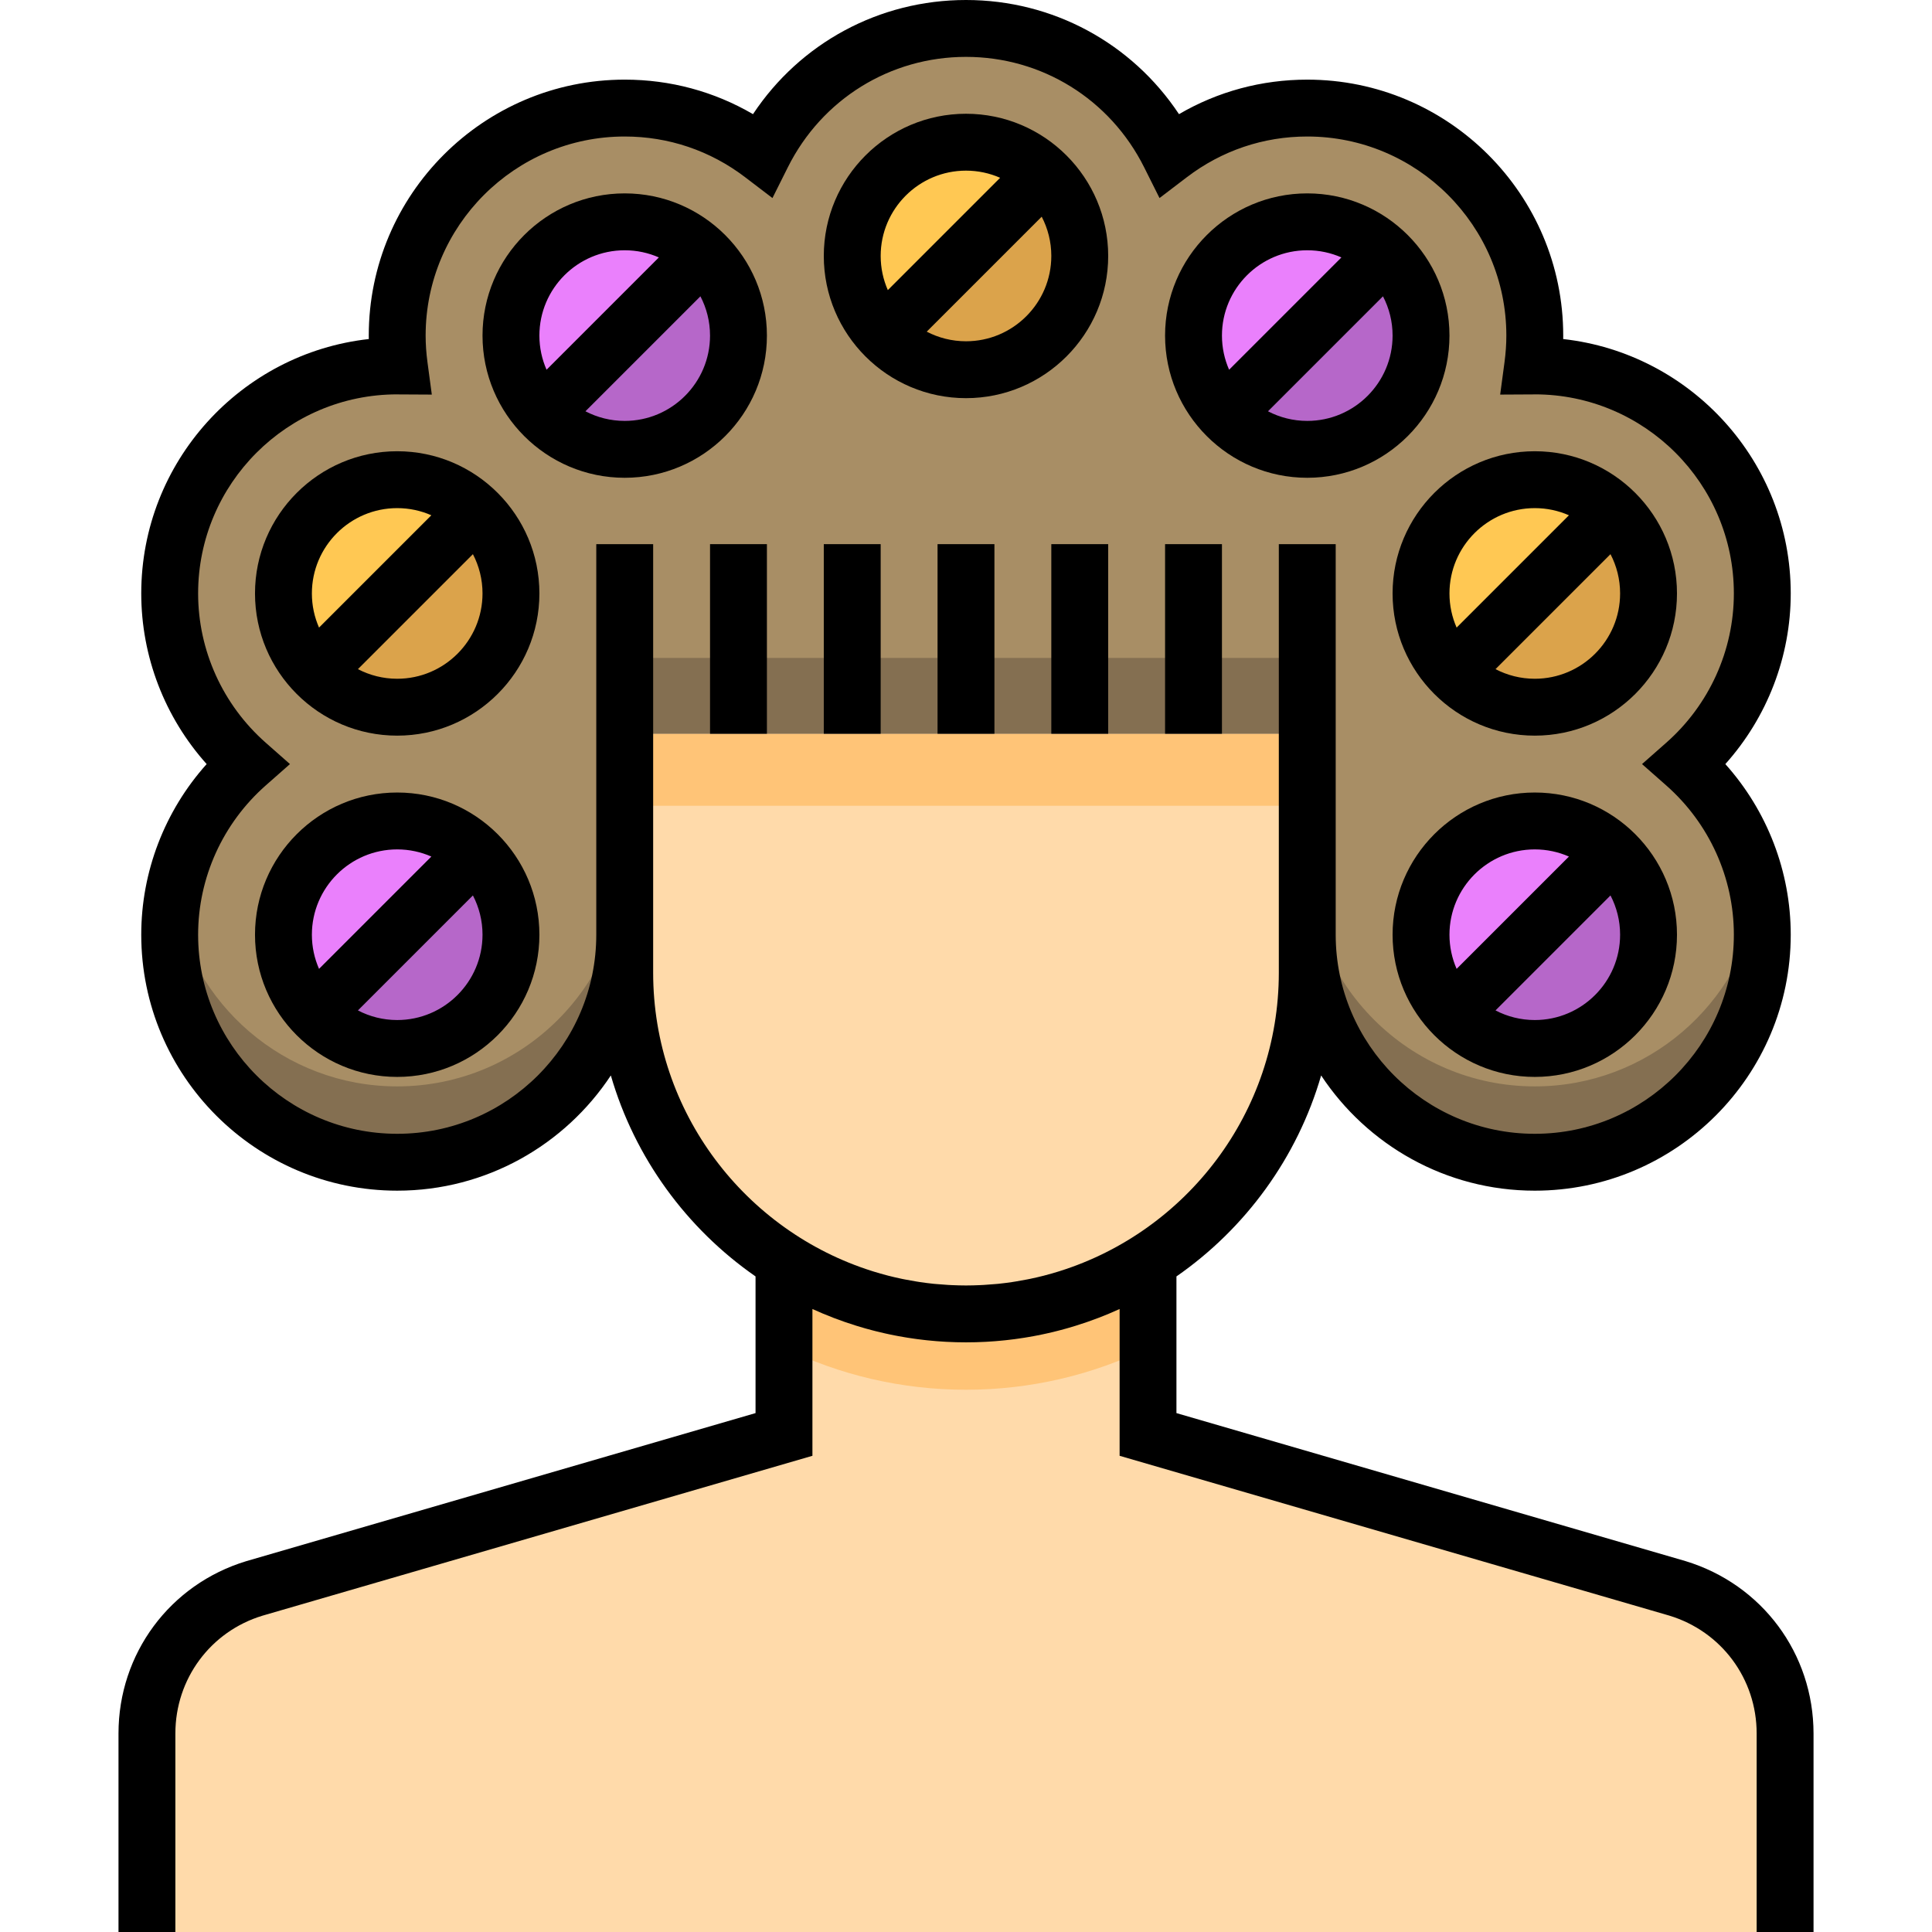 <?xml version="1.0" encoding="iso-8859-1"?>
<!-- Generator: Adobe Illustrator 19.0.0, SVG Export Plug-In . SVG Version: 6.00 Build 0)  -->
<svg version="1.1" id="Capa_1" xmlns="http://www.w3.org/2000/svg" xmlns:xlink="http://www.w3.org/1999/xlink" x="0px" y="0px"
	 viewBox="0 0 512 512" style="enable-background:new 0 0 512 512;" xml:space="preserve">
<path style="fill:#FFDAAA;" d="M444.546,420.936l-140.312-40.793v-45.872c25.36-16.021,42.206-44.298,42.206-76.513v-63.309H165.556
	v63.309c0,32.214,16.846,60.491,42.206,76.513v45.872L67.45,420.936c-16.935,5.144-28.512,20.761-28.512,38.461V512h434.12v-52.603
	C473.058,441.698,461.48,426.08,444.546,420.936z"/>
<path style="fill:#A88E65;" d="M346.44,194.449c0,0,0,35.264,0,53.26c0,33.246,27.048,60.294,60.294,60.294
	s60.294-27.048,60.294-60.294c0-17.996-7.935-34.164-20.477-45.221c12.542-11.057,20.477-27.225,20.477-45.221
	c0-33.246-27.048-60.294-60.294-60.294c-0.186,0-0.369,0.012-0.554,0.014c0.354-2.637,0.554-5.321,0.554-8.053
	c0-33.246-27.048-60.294-60.294-60.294c-13.703,0-26.346,4.602-36.482,12.332c-9.896-19.8-30.36-33.435-53.959-33.435
	s-44.063,13.636-53.959,33.435c-10.136-7.73-22.779-12.332-36.482-12.332c-33.246,0-60.294,27.048-60.294,60.294
	c0,2.732,0.2,5.416,0.554,8.053c-0.185-0.002-0.368-0.014-0.554-0.014c-33.246,0-60.294,27.048-60.294,60.294
	c0,17.996,7.935,34.164,20.477,45.221c-12.542,11.057-20.477,27.225-20.477,45.221c0,33.246,27.048,60.294,60.294,60.294
	s60.294-27.048,60.294-60.294c0-17.996,0-53.26,0-53.26H346.44z"/>
<rect x="165.556" y="194.449" style="fill:#FFC477;" width="180.883" height="19.093"/>
<circle style="fill:#FFC853;" cx="105.262" cy="157.268" r="30.147"/>
<path style="fill:#DBA34B;" d="M126.579,135.951c11.773,11.773,11.773,30.862,0,42.634c-11.773,11.773-30.862,11.773-42.634,0
	L126.579,135.951z"/>
<circle style="fill:#EA80FC;" cx="165.556" cy="88.934" r="30.147"/>
<path style="fill:#B667C9;" d="M186.873,67.617c11.773,11.773,11.773,30.862,0,42.634c-11.773,11.773-30.862,11.773-42.634,0
	L186.873,67.617z"/>
<circle style="fill:#FFC853;" cx="255.998" cy="67.831" r="30.147"/>
<path style="fill:#DBA34B;" d="M277.315,46.514c11.773,11.773,11.773,30.862,0,42.634s-30.862,11.773-42.634,0L277.315,46.514z"/>
<circle style="fill:#EA80FC;" cx="105.262" cy="247.71" r="30.147"/>
<path style="fill:#B667C9;" d="M126.579,226.392c11.773,11.773,11.773,30.862,0,42.634c-11.773,11.773-30.862,11.773-42.634,0
	L126.579,226.392z"/>
<circle style="fill:#FFC853;" cx="406.734" cy="157.268" r="30.147"/>
<path style="fill:#DBA34B;" d="M428.051,135.951c11.773,11.773,11.773,30.862,0,42.634c-11.773,11.773-30.862,11.773-42.634,0
	L428.051,135.951z"/>
<circle style="fill:#EA80FC;" cx="346.44" cy="88.934" r="30.147"/>
<path style="fill:#B667C9;" d="M367.757,67.617c11.773,11.773,11.773,30.862,0,42.634c-11.773,11.772-30.862,11.773-42.634,0
	L367.757,67.617z"/>
<circle style="fill:#EA80FC;" cx="406.734" cy="247.71" r="30.147"/>
<path style="fill:#B667C9;" d="M428.051,226.392c11.773,11.773,11.773,30.862,0,42.634c-11.773,11.773-30.862,11.773-42.634,0
	L428.051,226.392z"/>
<g>
	<path style="fill:#846F51;" d="M105.262,287.906c-29.832,0-54.659-21.783-59.446-50.275c-0.555,3.278-0.848,6.644-0.848,10.079
		c0,33.246,27.048,60.294,60.294,60.294s60.294-27.048,60.294-60.294c0-5.565,0-12.783,0-20.098
		C165.556,260.858,138.508,287.906,105.262,287.906z"/>
	<path style="fill:#846F51;" d="M346.44,174.351H165.556c0,0,0,8.933,0,20.098H346.44C346.44,183.284,346.44,174.351,346.44,174.351
		z"/>
	<path style="fill:#846F51;" d="M406.734,287.906c-33.246,0-60.294-27.048-60.294-60.294c0,7.315,0,14.533,0,20.098
		c0,33.246,27.048,60.294,60.294,60.294s60.294-27.048,60.294-60.294c0-3.434-0.293-6.8-0.848-10.079
		C461.393,266.122,436.566,287.906,406.734,287.906z"/>
</g>
<path style="fill:#FFC477;" d="M255.998,348.2c-17.735,0-34.274-5.109-48.236-13.929v22.934
	c14.584,7.103,30.952,11.093,48.236,11.093c17.283,0,33.651-3.991,48.236-11.093v-22.934
	C290.272,343.091,273.733,348.2,255.998,348.2L255.998,348.2z"/>
<rect x="188.167" y="144.204" width="15.074" height="50.245"/>
<rect x="218.314" y="144.204" width="15.074" height="50.245"/>
<rect x="248.461" y="144.204" width="15.074" height="50.245"/>
<rect x="278.608" y="144.204" width="15.074" height="50.245"/>
<rect x="308.756" y="144.204" width="15.074" height="50.245"/>
<path d="M105.262,119.584c-20.779,0-37.684,16.905-37.684,37.684s16.905,37.684,37.684,37.684s37.684-16.905,37.684-37.684
	S126.041,119.584,105.262,119.584z M105.262,134.658c3.217,0,6.277,0.68,9.05,1.896l-29.764,29.764
	c-1.216-2.774-1.896-5.832-1.896-9.05C82.652,144.801,92.795,134.658,105.262,134.658z M105.262,179.878
	c-3.752,0-7.29-0.924-10.408-2.548l30.47-30.47c1.624,3.118,2.548,6.656,2.548,10.408
	C127.872,169.735,117.729,179.878,105.262,179.878z"/>
<path d="M165.556,51.25c-20.779,0-37.684,16.905-37.684,37.684s16.905,37.684,37.684,37.684s37.684-16.905,37.684-37.684
	S186.336,51.25,165.556,51.25z M165.556,66.324c3.217,0,6.277,0.68,9.05,1.896l-29.764,29.764c-1.216-2.774-1.896-5.832-1.896-9.05
	C142.946,76.467,153.09,66.324,165.556,66.324z M165.556,111.545c-3.752,0-7.29-0.924-10.408-2.548l30.47-30.47
	c1.624,3.118,2.548,6.657,2.548,10.408C188.167,101.401,178.023,111.545,165.556,111.545z"/>
<path d="M255.998,105.515c20.779,0,37.684-16.905,37.684-37.684s-16.905-37.684-37.684-37.684s-37.684,16.905-37.684,37.684
	S235.219,105.515,255.998,105.515z M255.998,90.442c-3.752,0-7.29-0.924-10.408-2.548l30.47-30.47
	c1.624,3.118,2.548,6.657,2.548,10.408C278.608,80.298,268.465,90.442,255.998,90.442z M255.998,45.221
	c3.217,0,6.277,0.68,9.05,1.896l-29.764,29.764c-1.216-2.774-1.896-5.832-1.896-9.05C233.388,55.364,243.531,45.221,255.998,45.221z
	"/>
<path d="M105.262,210.026c-20.779,0-37.684,16.905-37.684,37.684s16.905,37.684,37.684,37.684s37.684-16.905,37.684-37.684
	S126.041,210.026,105.262,210.026z M105.262,225.099c3.217,0,6.277,0.68,9.05,1.896L84.548,256.76
	c-1.216-2.774-1.896-5.832-1.896-9.05C82.652,235.243,92.795,225.099,105.262,225.099z M105.262,270.32
	c-3.752,0-7.29-0.924-10.408-2.548l30.47-30.47c1.624,3.118,2.548,6.656,2.548,10.408
	C127.872,260.176,117.729,270.32,105.262,270.32z"/>
<path d="M369.05,157.268c0,20.779,16.905,37.684,37.684,37.684s37.684-16.905,37.684-37.684s-16.905-37.684-37.684-37.684
	S369.05,136.488,369.05,157.268z M406.734,179.878c-3.751,0-7.29-0.924-10.408-2.548l30.47-30.47
	c1.624,3.118,2.548,6.656,2.548,10.408C429.344,169.735,419.201,179.878,406.734,179.878z M406.734,134.658
	c3.217,0,6.277,0.68,9.05,1.896l-29.764,29.764c-1.216-2.774-1.896-5.832-1.896-9.05
	C384.124,144.801,394.267,134.658,406.734,134.658z"/>
<path d="M346.44,126.618c20.779,0,37.684-16.905,37.684-37.684S367.219,51.25,346.44,51.25s-37.684,16.905-37.684,37.684
	S325.66,126.618,346.44,126.618z M346.44,111.545c-3.751,0-7.29-0.924-10.408-2.548l30.47-30.47
	c1.624,3.118,2.548,6.657,2.548,10.408C369.05,101.401,358.906,111.545,346.44,111.545z M346.44,66.324
	c3.217,0,6.277,0.68,9.05,1.896l-29.764,29.764c-1.216-2.774-1.896-5.832-1.896-9.05C323.829,76.467,333.973,66.324,346.44,66.324z"
	/>
<path d="M406.734,210.026c-20.779,0-37.684,16.905-37.684,37.684s16.905,37.684,37.684,37.684s37.684-16.905,37.684-37.684
	S427.513,210.026,406.734,210.026z M406.734,225.099c3.217,0,6.277,0.68,9.05,1.896L386.02,256.76
	c-1.216-2.774-1.896-5.832-1.896-9.05C384.124,235.243,394.267,225.099,406.734,225.099z M406.734,270.32
	c-3.751,0-7.29-0.924-10.408-2.548l30.47-30.47c1.624,3.118,2.548,6.656,2.548,10.408
	C429.344,260.176,419.201,270.32,406.734,270.32z"/>
<path d="M446.65,413.699l-134.88-39.213v-36.219c18.255-12.685,32.011-31.409,38.347-53.26
	c12.147,18.379,32.984,30.534,56.616,30.534c37.403,0,67.831-30.429,67.831-67.831c0-16.747-6.236-32.835-17.331-45.221
	c11.094-12.385,17.331-28.474,17.331-45.221c0-34.857-26.43-63.658-60.301-67.416c0.005-0.308,0.007-0.612,0.007-0.917
	c0-37.403-30.429-67.831-67.831-67.831c-12.097,0-23.7,3.141-33.994,9.149C299.941,11.403,278.994,0,255.998,0
	c-22.996,0-43.943,11.403-56.448,30.252c-10.294-6.007-21.897-9.149-33.994-9.149c-37.403,0-67.831,30.429-67.831,67.831
	c0,0.305,0.002,0.61,0.007,0.917c-33.871,3.758-60.301,32.559-60.301,67.416c0,16.747,6.236,32.835,17.331,45.221
	c-11.094,12.385-17.331,28.474-17.331,45.221c0,37.403,30.429,67.831,67.831,67.831c23.631,0,44.469-12.155,56.616-30.534
	c6.336,21.851,20.091,40.574,38.347,53.26v36.219L65.26,413.725c-20.252,6.151-33.858,24.506-33.858,45.671V512h15.074v-52.604
	c0-14.482,9.31-27.04,23.08-31.222l145.745-42.373v-38.9c3.746,1.712,7.595,3.177,11.519,4.398c0.035,0.011,0.069,0.022,0.105,0.033
	c0.622,0.193,1.246,0.378,1.871,0.558c0.211,0.061,0.421,0.124,0.632,0.183c0.517,0.146,1.034,0.284,1.553,0.421
	c0.325,0.085,0.649,0.171,0.976,0.253c0.44,0.112,0.881,0.219,1.323,0.324c0.409,0.097,0.82,0.193,1.231,0.285
	c0.383,0.085,0.766,0.17,1.149,0.251c0.471,0.1,0.945,0.196,1.419,0.288c0.341,0.066,0.68,0.134,1.022,0.196
	c0.519,0.096,1.038,0.186,1.56,0.274c0.309,0.052,0.617,0.104,0.926,0.154c0.554,0.087,1.109,0.169,1.667,0.247
	c0.283,0.04,0.568,0.082,0.852,0.12c0.58,0.076,1.162,0.145,1.745,0.211c0.268,0.03,0.537,0.063,0.805,0.092
	c0.594,0.062,1.191,0.117,1.788,0.168c0.261,0.023,0.523,0.049,0.785,0.07c0.606,0.047,1.214,0.085,1.823,0.123
	c0.254,0.015,0.508,0.035,0.763,0.048c0.636,0.033,1.274,0.055,1.913,0.076c0.227,0.008,0.453,0.02,0.68,0.026
	c0.862,0.022,1.727,0.035,2.596,0.035c0.868,0,1.732-0.012,2.596-0.035c0.227-0.006,0.453-0.018,0.68-0.026
	c0.639-0.021,1.277-0.043,1.913-0.076c0.254-0.013,0.508-0.033,0.763-0.048c0.609-0.037,1.217-0.074,1.823-0.123
	c0.262-0.021,0.523-0.047,0.785-0.07c0.597-0.052,1.194-0.106,1.788-0.168c0.268-0.028,0.537-0.062,0.805-0.092
	c0.583-0.066,1.165-0.135,1.745-0.211c0.284-0.037,0.568-0.079,0.852-0.12c0.557-0.078,1.113-0.16,1.667-0.247
	c0.31-0.049,0.617-0.102,0.926-0.154c0.522-0.087,1.041-0.178,1.56-0.274c0.341-0.063,0.681-0.13,1.022-0.196
	c0.474-0.093,0.948-0.189,1.419-0.288c0.384-0.081,0.767-0.165,1.149-0.251c0.411-0.092,0.822-0.188,1.231-0.285
	c0.442-0.104,0.883-0.212,1.323-0.324c0.326-0.082,0.651-0.168,0.976-0.253c0.519-0.137,1.036-0.275,1.553-0.421
	c0.211-0.059,0.422-0.122,0.632-0.183c0.626-0.18,1.249-0.365,1.871-0.558c0.035-0.011,0.069-0.022,0.105-0.033
	c3.924-1.223,7.772-2.687,11.519-4.398v38.9l145.658,42.347c13.856,4.209,23.166,16.768,23.166,31.25V512h15.074v-52.604
	C480.595,438.231,466.988,419.876,446.65,413.699z M173.093,257.759V247.71v-66.324v-37.182H158.02v37.182v66.324
	c0,29.09-23.668,52.758-52.758,52.758S52.504,276.8,52.504,247.71c0-15.104,6.533-29.526,17.925-39.567l6.413-5.654l-6.413-5.654
	c-11.392-10.041-17.925-24.463-17.925-39.567c0-29.09,23.668-52.758,52.776-52.756c0.165,0.006,0.33,0.011,0.495,0.012l8.66,0.046
	l-1.151-8.584c-0.323-2.409-0.486-4.782-0.486-7.052c0-29.09,23.668-52.758,52.758-52.758c11.621,0,22.657,3.731,31.913,10.789
	l7.241,5.521l4.071-8.144c9.022-18.054,27.115-29.269,47.217-29.269s38.194,11.215,47.217,29.269l4.071,8.144l7.241-5.521
	c9.256-7.057,20.292-10.789,31.913-10.789c29.09,0,52.758,23.668,52.758,52.758c0,2.27-0.164,4.643-0.486,7.052l-1.151,8.584
	l8.66-0.046c0.166-0.001,0.331-0.006,0.513-0.014c29.09,0,52.758,23.668,52.758,52.758c0,15.104-6.533,29.526-17.925,39.567
	l-6.413,5.654l6.413,5.654c11.392,10.041,17.925,24.463,17.925,39.567c0,29.09-23.668,52.758-52.758,52.758
	s-52.758-23.668-52.758-52.758v-66.324v-37.182h-15.074v37.182v66.324v10.049c0,37.069-24.457,68.53-58.082,79.104
	c-0.154,0.048-0.307,0.094-0.462,0.143c-1.124,0.346-2.256,0.668-3.399,0.968c-0.125,0.032-0.247,0.068-0.372,0.1
	c-1.205,0.31-2.423,0.589-3.648,0.844c-0.268,0.055-0.539,0.105-0.808,0.158c-0.967,0.192-1.939,0.365-2.917,0.523
	c-0.328,0.052-0.655,0.109-0.984,0.157c-1.2,0.178-2.406,0.336-3.622,0.461c-0.214,0.022-0.428,0.036-0.642,0.056
	c-1.045,0.1-2.096,0.18-3.151,0.24c-0.346,0.02-0.691,0.039-1.038,0.054c-1.254,0.056-2.512,0.095-3.779,0.095
	c-1.267,0-2.526-0.039-3.779-0.095c-0.347-0.016-0.692-0.034-1.038-0.054c-1.056-0.061-2.107-0.141-3.151-0.24
	c-0.214-0.021-0.429-0.034-0.642-0.056c-1.216-0.126-2.422-0.283-3.622-0.461c-0.329-0.049-0.656-0.105-0.984-0.157
	c-0.978-0.157-1.951-0.331-2.917-0.523c-0.269-0.053-0.54-0.102-0.808-0.158c-1.226-0.255-2.443-0.535-3.648-0.844
	c-0.125-0.031-0.247-0.067-0.372-0.1c-1.143-0.298-2.276-0.621-3.399-0.968c-0.154-0.047-0.309-0.094-0.462-0.143
	C197.551,326.288,173.093,294.828,173.093,257.759z"/>
<g>
</g>
<g>
</g>
<g>
</g>
<g>
</g>
<g>
</g>
<g>
</g>
<g>
</g>
<g>
</g>
<g>
</g>
<g>
</g>
<g>
</g>
<g>
</g>
<g>
</g>
<g>
</g>
<g>
</g>
</svg>
